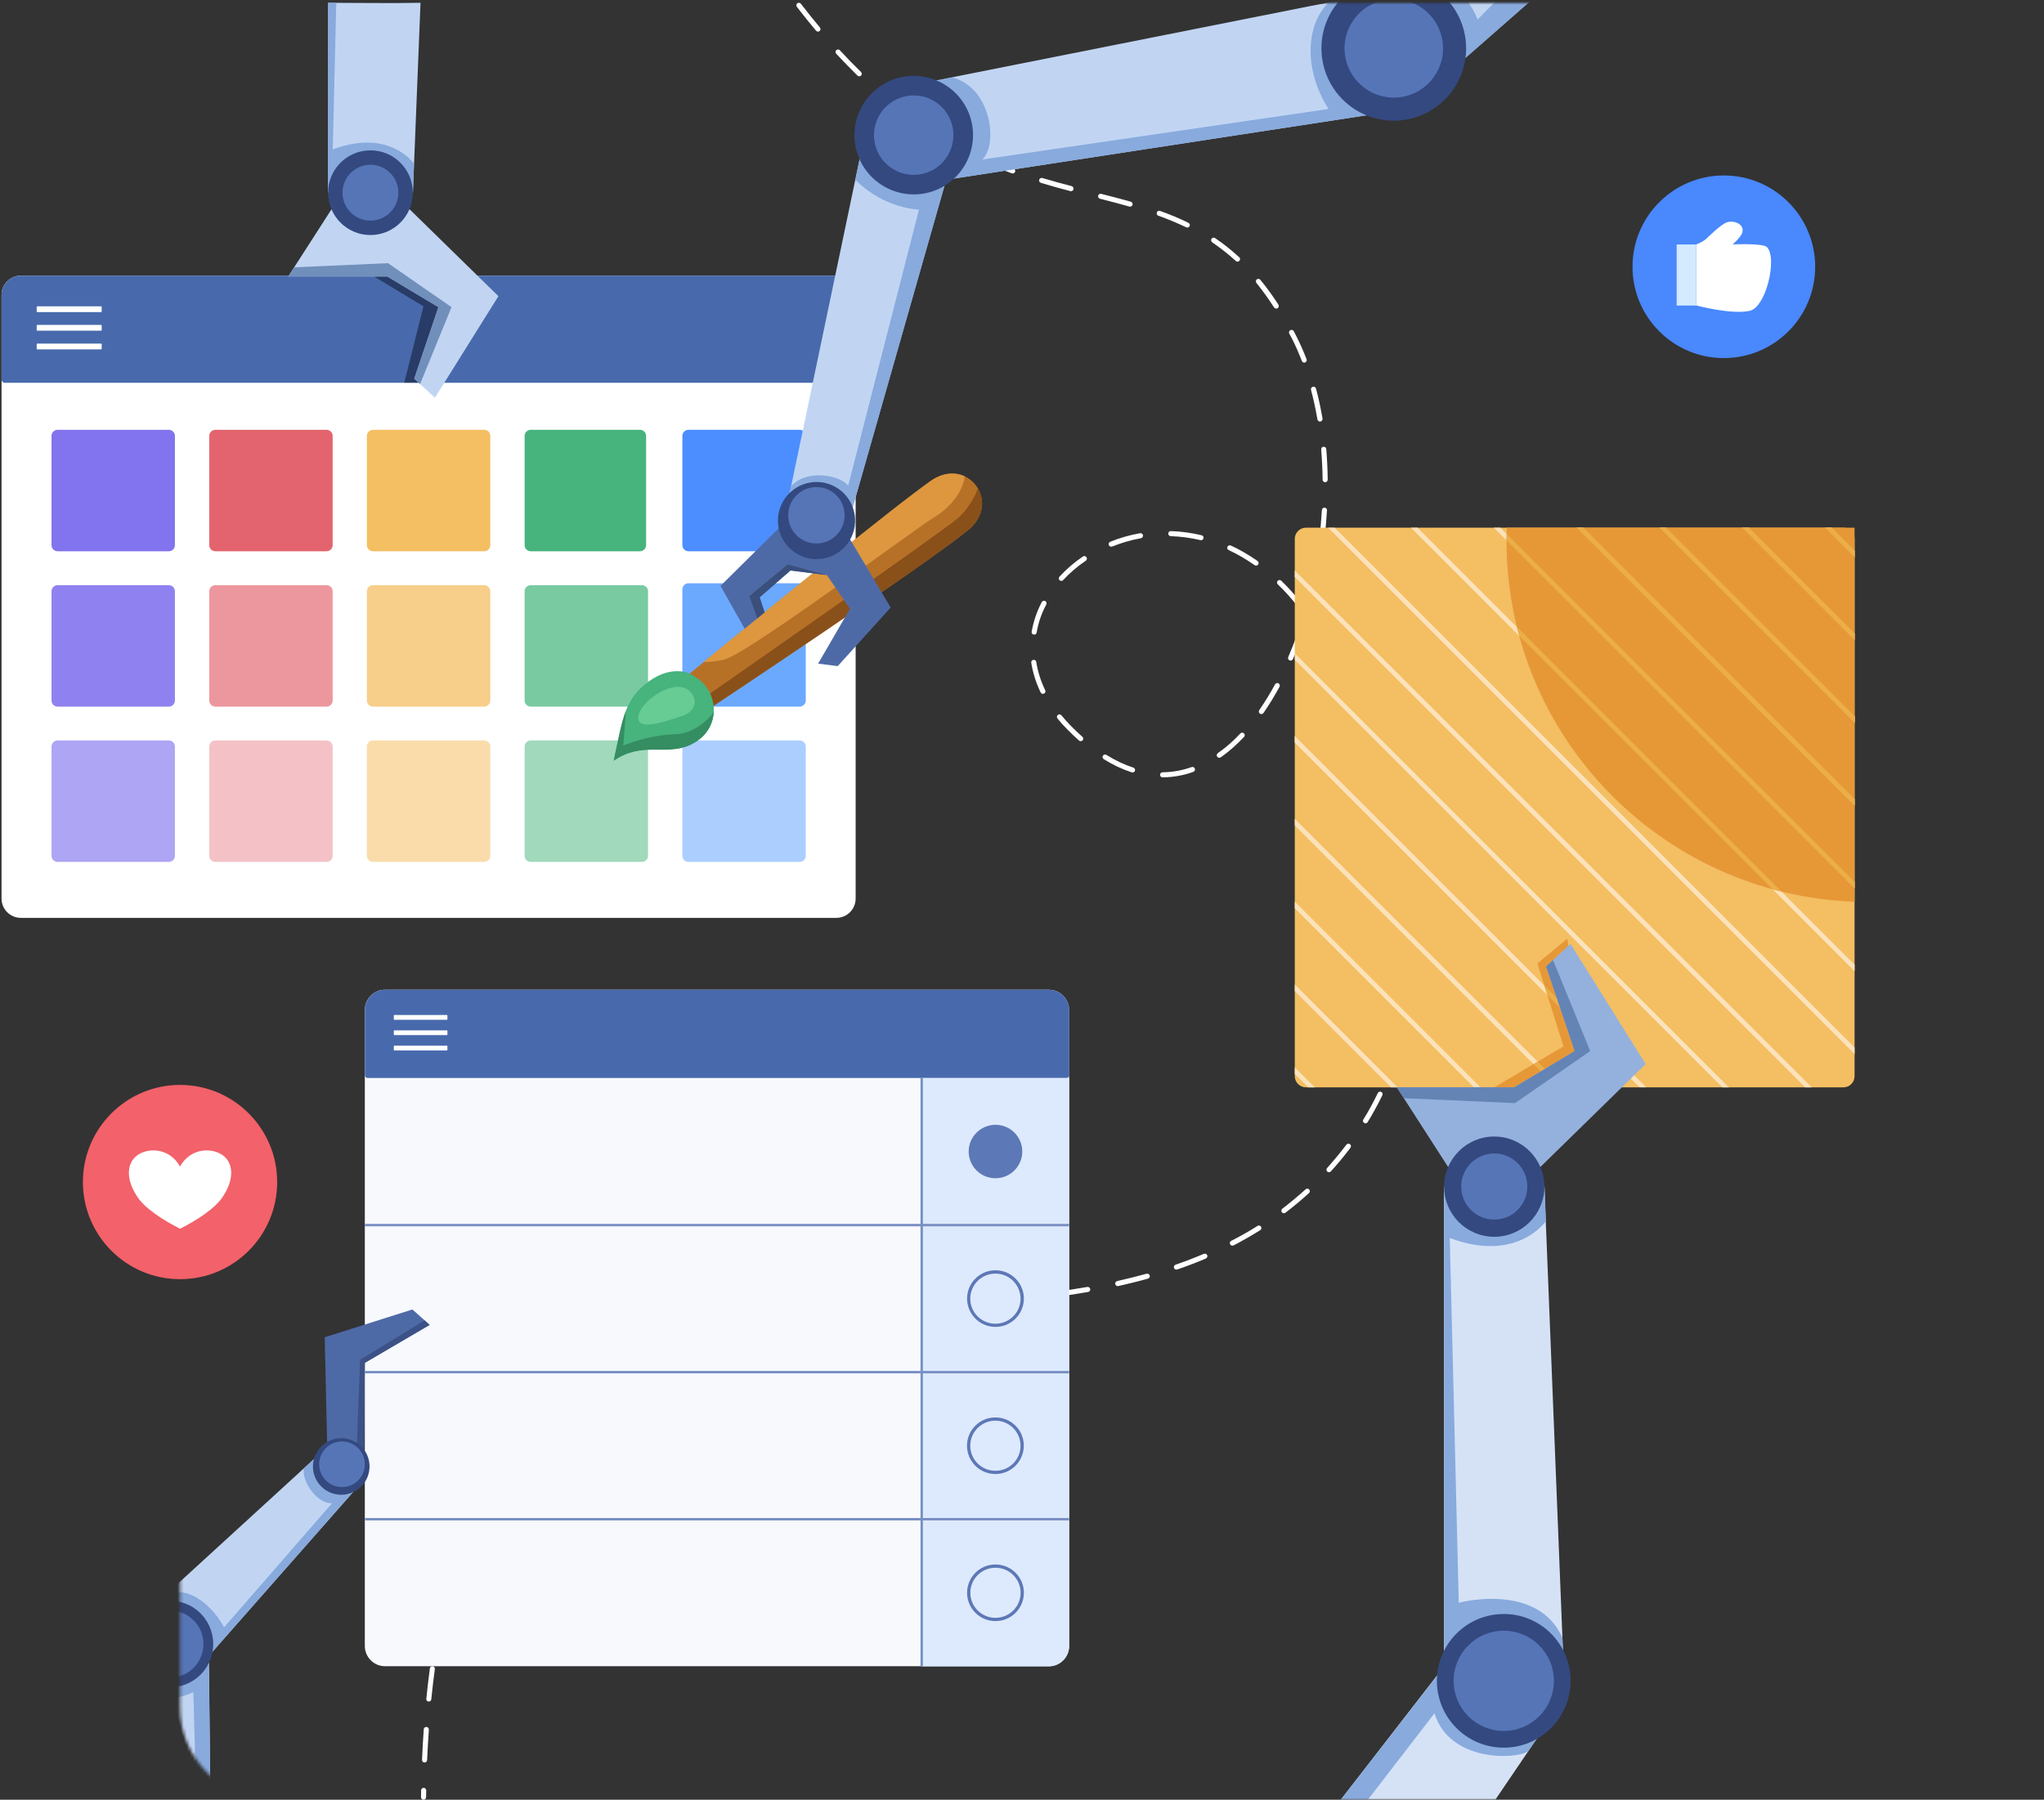 <?xml version="1.0" encoding="UTF-8"?> <svg xmlns="http://www.w3.org/2000/svg" width="662" height="583" viewBox="0 0 662 583" fill="none"><rect x="0" y="0" width="662" height="583" fill="#333333" stroke="none"/><path fill-rule="evenodd" clip-rule="evenodd" d="M0.5 95.546C0.5 92.092 3.296 89.296 6.75 89.296H270.871C274.325 89.296 277.121 92.092 277.121 95.546V291.079C277.121 294.533 274.325 297.329 270.871 297.329H6.75C3.296 297.329 0.5 294.533 0.5 291.079V95.546Z" fill="white"></path><path fill-rule="evenodd" clip-rule="evenodd" d="M277.121 95.546C277.121 92.092 274.325 89.296 270.871 89.296H6.75C3.296 89.296 0.5 92.092 0.5 95.546V122.948C0.5 123.507 0.961 124.001 1.553 124.001H276.068C276.628 124.001 277.121 123.54 277.121 122.948V95.546Z" fill="#486AAC"></path><path fill-rule="evenodd" clip-rule="evenodd" d="M154.617 89.295L121.129 89.559L137.15 99.23L130.932 123.968H143.926L154.617 89.295Z" fill="#283C67"></path><path fill-rule="evenodd" clip-rule="evenodd" d="M11.882 99.427V100.908C11.882 101.006 11.981 101.105 12.08 101.105H32.738C32.837 101.105 32.935 101.039 32.935 100.908V99.427C32.935 99.329 32.87 99.23 32.738 99.23H12.08C11.948 99.263 11.882 99.329 11.882 99.427ZM11.882 105.447V106.928C11.882 107.026 11.981 107.125 12.08 107.125H32.738C32.837 107.125 32.935 107.026 32.935 106.928V105.447C32.935 105.349 32.87 105.25 32.738 105.25H12.08C11.948 105.283 11.882 105.349 11.882 105.447ZM11.882 111.5V112.98C11.882 113.079 11.981 113.178 12.08 113.178H32.738C32.837 113.178 32.935 113.112 32.935 112.98V111.5C32.935 111.401 32.87 111.303 32.738 111.303H12.08C11.948 111.303 11.882 111.369 11.882 111.5Z" fill="white"></path><path fill-rule="evenodd" clip-rule="evenodd" d="M221 141.205C221 140.12 221.889 139.231 222.974 139.231H258.995C260.081 139.231 260.969 140.12 260.969 141.205V176.601C260.969 177.687 260.081 178.575 258.995 178.575H222.974C221.889 178.575 221 177.687 221 176.601V141.205Z" fill="#4C8EFF"></path><path fill-rule="evenodd" clip-rule="evenodd" d="M169.914 141.205C169.914 140.12 170.803 139.231 171.888 139.231H207.284C208.37 139.231 209.258 140.12 209.258 141.205V176.601C209.258 177.687 208.37 178.575 207.284 178.575H171.888C170.803 178.575 169.914 177.687 169.914 176.601V141.205Z" fill="#47B37D"></path><path fill-rule="evenodd" clip-rule="evenodd" d="M118.825 141.205C118.825 140.12 119.713 139.231 120.798 139.231H156.819C157.905 139.231 158.793 140.12 158.793 141.205V176.601C158.793 177.687 157.905 178.575 156.819 178.575H120.798C119.713 178.575 118.825 177.687 118.825 176.601V141.205Z" fill="#F4BE62"></path><path fill-rule="evenodd" clip-rule="evenodd" d="M67.772 141.205C67.772 140.12 68.66 139.231 69.746 139.231H105.766C106.852 139.231 107.74 140.12 107.74 141.205V176.601C107.74 177.687 106.852 178.575 105.766 178.575H69.746C68.66 178.575 67.772 177.687 67.772 176.601V141.205Z" fill="#E3646E"></path><path fill-rule="evenodd" clip-rule="evenodd" d="M16.684 141.205C16.684 140.12 17.572 139.231 18.658 139.231H54.679C55.764 139.231 56.652 140.12 56.652 141.205V176.601C56.652 177.687 55.764 178.575 54.679 178.575H18.658C17.572 178.575 16.684 177.687 16.684 176.601V141.205Z" fill="#8273EE"></path><path fill-rule="evenodd" clip-rule="evenodd" d="M221 190.944C221 189.825 221.889 188.937 223.007 188.937H258.962C260.081 188.937 260.969 189.825 260.969 190.944V226.899C260.969 228.017 260.081 228.906 258.962 228.906H223.007C221.889 228.906 221 228.017 221 226.899V190.944Z" fill="#6BA9FF"></path><path fill-rule="evenodd" clip-rule="evenodd" d="M169.914 191.536C169.914 190.45 170.803 189.562 171.888 189.562H207.909C208.995 189.562 209.883 190.45 209.883 191.536V226.932C209.883 228.017 208.995 228.905 207.909 228.905H171.888C170.803 228.905 169.914 228.017 169.914 226.932V191.536Z" fill="#79CAA1"></path><path fill-rule="evenodd" clip-rule="evenodd" d="M118.825 191.536C118.825 190.45 119.713 189.562 120.798 189.562H156.819C157.905 189.562 158.793 190.45 158.793 191.536V226.932C158.793 228.017 157.905 228.905 156.819 228.905H120.798C119.713 228.905 118.825 228.017 118.825 226.932V191.536Z" fill="#F7CE8A"></path><path fill-rule="evenodd" clip-rule="evenodd" d="M67.772 191.536C67.772 190.45 68.66 189.562 69.746 189.562H105.766C106.852 189.562 107.74 190.45 107.74 191.536V226.932C107.74 228.017 106.852 228.905 105.766 228.905H69.746C68.66 228.905 67.772 228.017 67.772 226.932V191.536Z" fill="#EC979D"></path><path fill-rule="evenodd" clip-rule="evenodd" d="M16.684 191.536C16.684 190.45 17.572 189.562 18.658 189.562H54.679C55.764 189.562 56.652 190.45 56.652 191.536V226.932C56.652 228.017 55.764 228.905 54.679 228.905H18.658C17.572 228.905 16.684 228.017 16.684 226.932V191.536Z" fill="#8F82F0"></path><path fill-rule="evenodd" clip-rule="evenodd" d="M221 241.833C221 240.748 221.889 239.86 222.974 239.86H258.995C260.081 239.86 260.969 240.748 260.969 241.833V277.229C260.969 278.315 260.081 279.203 258.995 279.203H222.974C221.889 279.203 221 278.315 221 277.229V241.833Z" fill="#ABCEFF"></path><path fill-rule="evenodd" clip-rule="evenodd" d="M169.914 241.834C169.914 240.748 170.803 239.86 171.888 239.86H207.909C208.995 239.86 209.883 240.748 209.883 241.834V277.23C209.883 278.315 208.995 279.203 207.909 279.203H171.888C170.803 279.203 169.914 278.315 169.914 277.23V241.834Z" fill="#A0D9BC"></path><path fill-rule="evenodd" clip-rule="evenodd" d="M118.825 241.834C118.825 240.748 119.713 239.86 120.798 239.86H156.819C157.905 239.86 158.793 240.748 158.793 241.834V277.23C158.793 278.315 157.905 279.203 156.819 279.203H120.798C119.713 279.203 118.825 278.315 118.825 277.23V241.834Z" fill="#F9DCAA"></path><path fill-rule="evenodd" clip-rule="evenodd" d="M67.772 241.833C67.772 240.748 68.66 239.86 69.746 239.86H105.766C106.852 239.86 107.74 240.748 107.74 241.833V277.229C107.74 278.315 106.852 279.203 105.766 279.203H69.746C68.66 279.203 67.772 278.315 67.772 277.229V241.833Z" fill="#F4C2C6"></path><path fill-rule="evenodd" clip-rule="evenodd" d="M16.684 241.834C16.684 240.748 17.572 239.86 18.658 239.86H54.679C55.764 239.86 56.652 240.748 56.652 241.834V277.23C56.652 278.315 55.764 279.203 54.679 279.203H18.658C17.572 279.203 16.684 278.315 16.684 277.23V241.834Z" fill="#AEA5F4"></path><path fill-rule="evenodd" clip-rule="evenodd" d="M132.642 67.781L161.426 95.94L140.866 128.836L134.188 122.652L142.017 99.493L125.438 89.558H93.364L107.378 67.781H132.642Z" fill="#C1D5F3"></path><path fill-rule="evenodd" clip-rule="evenodd" d="M136.062 124.395L146.227 99.493L125.667 85.249L95.238 86.598L93.33 89.559H125.404L141.983 99.493L134.154 122.652L136.062 124.395Z" fill="#718FBB"></path><path fill-rule="evenodd" clip-rule="evenodd" d="M106.26 0.904V62.452H133.728L136.195 0.904C126.327 1.102 116.632 0.904 106.26 0.904Z" fill="#C1D5F3"></path><path fill-rule="evenodd" clip-rule="evenodd" d="M106.26 0.914V62.452H133.728L134.09 53.044C134.09 53.044 126.261 41.465 107.773 48.406L108.901 0.914C108.015 0.914 107.16 0.914 106.26 0.914Z" fill="#88AADD"></path><path d="M119.978 76.137C112.402 76.137 106.26 69.996 106.26 62.419C106.26 54.843 112.402 48.702 119.978 48.702C127.554 48.702 133.695 54.843 133.695 62.419C133.695 69.996 127.554 76.137 119.978 76.137Z" fill="#334980"></path><path d="M119.977 71.466C114.981 71.466 110.931 67.416 110.931 62.419C110.931 57.423 114.981 53.373 119.977 53.373C124.973 53.373 129.023 57.423 129.023 62.419C129.023 67.416 124.973 71.466 119.977 71.466Z" fill="#5675B7"></path><path fill-rule="evenodd" clip-rule="evenodd" d="M258.078 2.217C257.815 1.855 257.881 1.328 258.243 1.065C258.605 0.801 259.132 0.867 259.395 1.229C261.469 3.929 263.511 6.464 265.552 8.9C265.848 9.263 265.782 9.756 265.453 10.053C265.091 10.349 264.597 10.283 264.301 9.954C262.227 7.485 260.152 4.917 258.078 2.217ZM270.82 17.395C270.524 17.066 270.524 16.539 270.853 16.243C271.182 15.946 271.709 15.946 272.005 16.276C274.31 18.778 276.582 21.115 278.853 23.321C279.183 23.651 279.183 24.144 278.886 24.474C278.557 24.803 278.063 24.803 277.734 24.507C275.462 22.268 273.157 19.897 270.82 17.395ZM285.076 31.19C284.747 30.894 284.681 30.367 284.977 30.038C285.274 29.709 285.8 29.643 286.13 29.939C288.698 32.145 291.266 34.186 293.801 36.096C294.163 36.359 294.229 36.886 293.966 37.248C293.702 37.61 293.175 37.676 292.813 37.413C290.278 35.47 287.677 33.429 285.076 31.19ZM301.011 43.043C300.616 42.812 300.517 42.286 300.748 41.891C300.978 41.495 301.505 41.397 301.9 41.627C304.765 43.438 307.563 45.084 310.362 46.599C310.757 46.829 310.922 47.323 310.691 47.718C310.461 48.113 309.967 48.278 309.572 48.047C306.74 46.566 303.876 44.887 301.011 43.043ZM318.494 52.459C318.066 52.262 317.901 51.801 318.066 51.373C318.264 50.945 318.725 50.78 319.153 50.945C322.215 52.295 325.277 53.513 328.273 54.599C328.701 54.764 328.931 55.225 328.766 55.653C328.602 56.081 328.141 56.311 327.713 56.147C324.684 55.06 321.622 53.842 318.494 52.459ZM337.129 59.242C336.701 59.11 336.438 58.649 336.57 58.221C336.701 57.793 337.162 57.529 337.59 57.661C340.817 58.616 343.977 59.505 347.072 60.295C347.5 60.394 347.764 60.855 347.665 61.316C347.566 61.777 347.105 62.007 346.644 61.908C343.549 61.085 340.356 60.229 337.129 59.242ZM356.258 64.378C355.83 64.279 355.567 63.818 355.666 63.39C355.764 62.962 356.225 62.699 356.653 62.797C359.913 63.62 363.106 64.444 366.234 65.333C366.662 65.464 366.926 65.925 366.794 66.353C366.662 66.781 366.201 67.045 365.773 66.913C362.678 66.024 359.485 65.201 356.258 64.378ZM375.157 69.876C374.729 69.712 374.498 69.251 374.663 68.823C374.827 68.394 375.288 68.164 375.716 68.329C378.844 69.448 381.906 70.699 384.902 72.181C385.297 72.378 385.495 72.872 385.264 73.267C385.067 73.662 384.573 73.86 384.178 73.629C381.215 72.214 378.219 70.963 375.157 69.876ZM392.606 78.502C392.244 78.239 392.146 77.745 392.376 77.35C392.639 76.988 393.133 76.889 393.528 77.119C396.195 78.93 398.796 80.972 401.364 83.342C401.694 83.638 401.727 84.165 401.397 84.495C401.101 84.824 400.574 84.857 400.245 84.527C397.776 82.288 395.208 80.28 392.606 78.502ZM406.929 91.672C406.632 91.31 406.698 90.816 407.027 90.52C407.389 90.223 407.883 90.289 408.18 90.618C410.188 93.055 412.131 95.722 414.04 98.685C414.271 99.08 414.172 99.574 413.81 99.837C413.415 100.068 412.921 99.969 412.657 99.607C410.781 96.709 408.871 94.075 406.929 91.672ZM417.563 108.068C417.366 107.673 417.497 107.179 417.925 106.949C418.32 106.751 418.814 106.883 419.045 107.311C419.308 107.838 419.571 108.332 419.835 108.858C421.053 111.262 422.172 113.797 423.16 116.365C423.325 116.793 423.094 117.254 422.699 117.419C422.304 117.583 421.81 117.353 421.646 116.958C420.658 114.423 419.604 111.953 418.386 109.583C418.09 109.089 417.826 108.595 417.563 108.068ZM424.609 126.308C424.477 125.88 424.741 125.419 425.201 125.288C425.629 125.156 426.09 125.419 426.222 125.88C427.078 129.041 427.77 132.3 428.329 135.593C428.395 136.054 428.099 136.482 427.638 136.548C427.177 136.613 426.749 136.317 426.683 135.856C426.123 132.63 425.432 129.403 424.609 126.308ZM427.901 145.602C427.868 145.141 428.198 144.746 428.659 144.713C429.119 144.68 429.515 145.009 429.548 145.47C429.811 148.763 429.976 152.055 430.008 155.38C430.008 155.841 429.646 156.203 429.185 156.203C428.724 156.203 428.362 155.841 428.362 155.38C428.329 152.121 428.165 148.861 427.901 145.602ZM428.132 165.225C428.165 164.764 428.56 164.434 428.988 164.434C429.449 164.467 429.778 164.862 429.778 165.291C429.58 168.583 429.284 171.908 428.889 175.168C428.823 175.629 428.428 175.925 427.967 175.892C427.506 175.826 427.21 175.431 427.243 174.97C427.638 171.777 427.934 168.484 428.132 165.225ZM425.695 184.716C425.794 184.255 426.222 183.991 426.65 184.057C427.078 184.123 427.375 184.584 427.309 185.012C426.683 188.304 425.959 191.531 425.136 194.692C425.037 195.12 424.576 195.383 424.115 195.284C423.687 195.186 423.424 194.725 423.522 194.264C424.345 191.136 425.07 187.942 425.695 184.716ZM420.724 203.68C420.856 203.252 421.349 203.022 421.777 203.153C422.205 203.285 422.436 203.779 422.304 204.207C421.218 207.401 420.032 210.495 418.748 213.492C418.584 213.92 418.09 214.117 417.662 213.92C417.234 213.755 417.036 213.261 417.234 212.833C418.485 209.903 419.67 206.841 420.724 203.68ZM412.954 221.69C413.184 221.295 413.678 221.13 414.073 221.36C414.468 221.591 414.633 222.085 414.402 222.48C412.756 225.476 411.044 228.34 409.2 230.974C408.937 231.336 408.443 231.435 408.048 231.172C407.686 230.908 407.587 230.415 407.85 230.019C409.661 227.418 411.373 224.62 412.954 221.69ZM401.727 237.592C402.023 237.263 402.55 237.23 402.879 237.559C403.208 237.855 403.241 238.382 402.912 238.711C400.508 241.247 398.006 243.485 395.372 245.329C395.01 245.593 394.483 245.494 394.22 245.132C393.956 244.77 394.055 244.243 394.417 243.979C396.985 242.201 399.422 240.061 401.727 237.592ZM385.923 248.49C386.351 248.325 386.812 248.556 386.977 248.984C387.141 249.412 386.911 249.873 386.483 250.037C383.289 251.19 379.964 251.782 376.54 251.815C376.079 251.815 375.716 251.453 375.716 250.992C375.716 250.531 376.079 250.169 376.54 250.169C379.766 250.136 382.894 249.576 385.923 248.49ZM367.057 248.655C367.485 248.786 367.716 249.247 367.584 249.675C367.452 250.103 366.992 250.334 366.563 250.202C363.6 249.247 360.538 247.831 357.476 245.922C357.081 245.691 356.982 245.165 357.213 244.802C357.443 244.407 357.97 244.309 358.332 244.539C361.296 246.383 364.193 247.733 367.057 248.655ZM350.562 238.679C350.892 238.975 350.924 239.502 350.628 239.831C350.332 240.16 349.805 240.193 349.476 239.897C348.225 238.81 346.974 237.592 345.722 236.341C344.537 235.156 343.484 233.97 342.496 232.752C342.2 232.39 342.265 231.896 342.595 231.6C342.957 231.304 343.451 231.369 343.747 231.699C344.702 232.851 345.755 234.036 346.875 235.189C348.126 236.44 349.344 237.592 350.562 238.679ZM338.512 223.599C338.71 223.994 338.545 224.488 338.117 224.686C337.722 224.883 337.228 224.719 337.03 224.291C335.483 221.064 334.495 217.838 334.001 214.677C333.936 214.216 334.232 213.821 334.693 213.755C335.154 213.689 335.549 213.985 335.615 214.446C336.109 217.475 337.03 220.537 338.512 223.599ZM335.746 204.898C335.681 205.359 335.253 205.656 334.792 205.557C334.331 205.491 334.034 205.063 334.133 204.602C334.726 201.277 335.812 198.083 337.393 195.054C337.59 194.659 338.084 194.494 338.512 194.692C338.907 194.889 339.072 195.383 338.874 195.811C337.327 198.676 336.273 201.738 335.746 204.898ZM344.34 187.909C344.043 188.239 343.517 188.272 343.187 187.975C342.858 187.679 342.825 187.152 343.121 186.823C345.36 184.387 347.895 182.181 350.727 180.271C351.089 180.008 351.616 180.106 351.879 180.501C352.143 180.864 352.044 181.39 351.649 181.654C348.949 183.465 346.48 185.572 344.34 187.909ZM360.209 177.044C359.781 177.209 359.32 177.011 359.123 176.583C358.958 176.155 359.156 175.695 359.584 175.497C362.646 174.246 365.872 173.324 369.23 172.731C369.691 172.666 370.119 172.962 370.185 173.39C370.251 173.851 369.955 174.279 369.527 174.345C366.267 174.937 363.172 175.859 360.209 177.044ZM379.173 173.686C378.713 173.686 378.35 173.291 378.383 172.83C378.383 172.369 378.778 172.007 379.239 172.04C382.499 172.139 385.824 172.6 389.182 173.39C389.61 173.489 389.907 173.95 389.775 174.378C389.676 174.806 389.215 175.102 388.787 174.97C385.561 174.213 382.334 173.785 379.173 173.686ZM397.94 178.197C397.512 177.999 397.348 177.505 397.545 177.11C397.743 176.715 398.237 176.518 398.632 176.715C401.562 178.065 404.459 179.744 407.291 181.72C407.653 181.983 407.752 182.51 407.488 182.872C407.225 183.234 406.698 183.333 406.336 183.07C403.57 181.127 400.772 179.514 397.94 178.197ZM413.843 189.292C413.513 188.963 413.513 188.469 413.81 188.14C414.139 187.811 414.633 187.811 414.962 188.107C417.234 190.313 419.473 192.782 421.646 195.515C421.942 195.877 421.876 196.404 421.514 196.667C421.152 196.964 420.625 196.898 420.362 196.536C418.254 193.836 416.081 191.432 413.843 189.292ZM425.992 204.536C425.761 204.141 425.86 203.647 426.255 203.417C426.65 203.186 427.144 203.285 427.374 203.68C427.671 204.141 427.967 204.602 428.231 205.096C429.646 207.466 431.029 209.837 432.379 212.24C432.609 212.636 432.445 213.129 432.05 213.36C431.655 213.59 431.161 213.426 430.93 213.031C429.613 210.66 428.231 208.289 426.815 205.919C426.551 205.458 426.288 204.997 425.992 204.536ZM435.573 221.723C435.375 221.327 435.54 220.834 435.935 220.603C436.33 220.406 436.824 220.57 437.054 220.965C438.569 223.929 439.984 226.925 441.334 229.888C441.532 230.316 441.334 230.777 440.939 230.974C440.511 231.172 440.05 230.974 439.853 230.579C438.503 227.616 437.054 224.653 435.573 221.723ZM443.705 239.633C443.54 239.205 443.738 238.744 444.166 238.547C444.594 238.382 445.055 238.58 445.252 239.008C446.503 242.103 447.656 245.198 448.742 248.292C448.907 248.72 448.676 249.181 448.248 249.346C447.82 249.511 447.359 249.28 447.195 248.852C446.075 245.79 444.923 242.695 443.705 239.633ZM450.158 258.203C450.026 257.775 450.29 257.314 450.718 257.182C451.146 257.05 451.607 257.314 451.738 257.742C452.693 260.935 453.516 264.129 454.274 267.323C454.372 267.751 454.109 268.212 453.648 268.31C453.22 268.409 452.759 268.146 452.66 267.685C451.936 264.557 451.08 261.396 450.158 258.203ZM454.702 277.332C454.636 276.871 454.932 276.443 455.36 276.377C455.821 276.311 456.249 276.607 456.315 277.035C456.907 280.328 457.368 283.587 457.764 286.847C457.829 287.308 457.5 287.703 457.039 287.769C456.578 287.834 456.183 287.505 456.117 287.044C455.755 283.851 455.261 280.591 454.702 277.332ZM456.94 296.856C456.908 296.395 457.27 296 457.731 296C458.192 295.967 458.587 296.329 458.587 296.79C458.751 300.115 458.817 303.44 458.751 306.733C458.751 307.194 458.356 307.556 457.928 307.523C457.467 307.523 457.105 307.128 457.138 306.7C457.171 303.408 457.105 300.148 456.94 296.856ZM456.545 316.478C456.578 316.018 457.006 315.688 457.434 315.754C457.895 315.787 458.224 316.215 458.159 316.643C457.829 319.968 457.401 323.261 456.809 326.487C456.743 326.948 456.315 327.245 455.854 327.146C455.393 327.08 455.097 326.652 455.195 326.191C455.788 322.997 456.216 319.738 456.545 316.478ZM453.055 335.739C453.187 335.311 453.615 335.048 454.076 335.146C454.537 335.245 454.767 335.706 454.669 336.167C453.813 339.394 452.792 342.554 451.64 345.649C451.475 346.077 451.014 346.308 450.586 346.143C450.158 345.979 449.928 345.518 450.092 345.09C451.212 342.028 452.199 338.9 453.055 335.739ZM446.24 354.078C446.438 353.683 446.932 353.485 447.327 353.683C447.722 353.88 447.919 354.374 447.722 354.769C446.273 357.733 444.693 360.663 442.948 363.494C442.717 363.889 442.19 364.021 441.828 363.758C441.433 363.527 441.301 363 441.565 362.638C443.277 359.905 444.824 357.008 446.24 354.078ZM436.066 370.803C436.33 370.441 436.857 370.375 437.219 370.639C437.581 370.902 437.647 371.429 437.383 371.791C435.408 374.425 433.301 376.96 431.029 379.463C430.733 379.792 430.206 379.825 429.877 379.528C429.548 379.232 429.515 378.705 429.811 378.376C432.017 375.874 434.124 373.372 436.066 370.803ZM422.864 385.257C423.193 384.961 423.72 384.961 424.016 385.323C424.313 385.685 424.313 386.179 423.95 386.475C421.481 388.747 418.913 390.854 416.312 392.863C415.95 393.126 415.423 393.06 415.16 392.698C414.896 392.336 414.962 391.809 415.324 391.546C417.892 389.57 420.395 387.496 422.864 385.257ZM407.291 397.11C407.686 396.879 408.18 396.978 408.41 397.373C408.641 397.768 408.542 398.262 408.147 398.493C405.315 400.271 402.451 401.917 399.521 403.431C399.125 403.629 398.632 403.497 398.401 403.069C398.204 402.674 398.335 402.18 398.763 401.95C401.661 400.501 404.492 398.888 407.291 397.11ZM389.907 406.164C390.335 405.999 390.796 406.197 390.993 406.592C391.158 407.02 390.96 407.481 390.565 407.679C387.536 408.963 384.441 410.148 381.281 411.234C380.853 411.366 380.392 411.169 380.227 410.741C380.095 410.312 380.293 409.852 380.721 409.687C383.816 408.633 386.878 407.448 389.907 406.164ZM371.337 412.617C371.766 412.485 372.226 412.749 372.358 413.177C372.49 413.605 372.226 414.066 371.798 414.198C368.638 415.087 365.411 415.877 362.185 416.601C361.757 416.7 361.296 416.403 361.197 415.975C361.098 415.547 361.394 415.086 361.822 414.988C365.016 414.263 368.21 413.473 371.337 412.617ZM352.143 416.897C352.604 416.831 353.032 417.128 353.097 417.556C353.163 418.017 352.867 418.445 352.439 418.511C349.212 419.07 345.92 419.597 342.66 420.025C342.2 420.091 341.804 419.762 341.739 419.334C341.673 418.873 342.002 418.478 342.43 418.412C345.69 417.951 348.916 417.457 352.143 416.897ZM332.652 419.597C333.112 419.564 333.508 419.86 333.573 420.321C333.606 420.782 333.31 421.177 332.849 421.243C329.59 421.605 326.297 421.902 323.005 422.198C322.544 422.231 322.149 421.902 322.116 421.441C322.083 420.98 322.412 420.585 322.873 420.552C326.1 420.289 329.392 419.959 332.652 419.597ZM312.996 421.342C313.457 421.309 313.852 421.638 313.885 422.099C313.918 422.56 313.588 422.955 313.127 422.988C309.835 423.219 306.543 423.449 303.25 423.647C302.789 423.68 302.394 423.318 302.361 422.89C302.328 422.429 302.691 422.033 303.119 422.001C306.444 421.77 309.703 421.573 312.996 421.342ZM293.307 422.593C293.768 422.56 294.163 422.922 294.163 423.35C294.196 423.811 293.834 424.206 293.406 424.206C290.113 424.404 286.821 424.602 283.562 424.799C283.101 424.832 282.706 424.47 282.673 424.042C282.64 423.581 283.002 423.186 283.43 423.153C286.722 422.988 289.982 422.791 293.307 422.593ZM273.553 423.877C274.014 423.844 274.409 424.174 274.442 424.635C274.474 425.095 274.145 425.491 273.684 425.523C270.392 425.787 267.099 426.05 263.84 426.347C263.379 426.379 262.984 426.05 262.951 425.589C262.918 425.128 263.247 424.733 263.708 424.7C266.968 424.404 270.26 424.108 273.553 423.877ZM253.864 425.721C254.325 425.655 254.72 425.984 254.786 426.445C254.852 426.906 254.522 427.301 254.061 427.367C250.769 427.762 247.51 428.19 244.316 428.684C243.855 428.75 243.46 428.454 243.361 427.993C243.295 427.532 243.592 427.137 244.052 427.038C247.279 426.577 250.571 426.116 253.864 425.721ZM234.274 428.783C234.735 428.684 235.163 428.981 235.229 429.441C235.328 429.902 235.031 430.33 234.57 430.396C231.344 431.055 228.117 431.746 224.989 432.569C224.561 432.668 224.1 432.405 224.002 431.977C223.903 431.549 224.166 431.088 224.594 430.989C227.788 430.133 231.014 429.409 234.274 428.783ZM215.079 433.722C215.507 433.59 215.968 433.82 216.133 434.248C216.264 434.676 216.034 435.137 215.606 435.302C212.478 436.323 209.416 437.475 206.42 438.726C205.992 438.891 205.531 438.693 205.334 438.298C205.169 437.87 205.367 437.409 205.762 437.212C208.791 435.927 211.918 434.775 215.079 433.722ZM196.773 441.426C197.168 441.228 197.662 441.36 197.893 441.755C198.09 442.15 197.959 442.644 197.563 442.874C194.666 444.389 191.868 446.068 189.135 447.879C188.773 448.142 188.246 448.044 187.983 447.649C187.719 447.286 187.818 446.76 188.213 446.496C190.979 444.685 193.843 443.006 196.773 441.426ZM180.212 452.488C180.575 452.192 181.068 452.258 181.365 452.587C181.661 452.949 181.595 453.443 181.266 453.739C178.797 455.814 176.393 458.02 174.089 460.39C173.759 460.719 173.265 460.719 172.936 460.423C172.607 460.094 172.607 459.6 172.903 459.271C175.274 456.834 177.71 454.563 180.212 452.488ZM166.384 466.778C166.648 466.415 167.174 466.35 167.537 466.646C167.899 466.909 167.965 467.436 167.668 467.798C165.693 470.3 163.816 472.967 162.038 475.799C161.808 476.194 161.281 476.293 160.919 476.062C160.524 475.832 160.425 475.305 160.655 474.943C162.499 472.045 164.409 469.346 166.384 466.778ZM155.717 483.569C155.914 483.174 156.408 483.009 156.836 483.207C157.231 483.404 157.396 483.898 157.198 484.326C155.75 487.158 154.367 490.121 153.05 493.216C152.885 493.644 152.391 493.841 151.963 493.644C151.535 493.479 151.338 492.985 151.535 492.557C152.852 489.429 154.235 486.4 155.717 483.569ZM148.013 501.842C148.144 501.414 148.638 501.183 149.066 501.315C149.494 501.447 149.725 501.941 149.593 502.369C148.572 505.365 147.585 508.493 146.696 511.752C146.564 512.18 146.136 512.443 145.675 512.312C145.247 512.18 144.984 511.752 145.115 511.291C145.971 508.064 146.959 504.904 148.013 501.842ZM142.679 520.971C142.778 520.543 143.206 520.246 143.667 520.345C144.095 520.444 144.391 520.872 144.292 521.333C143.601 524.461 142.975 527.654 142.382 530.98C142.317 531.441 141.889 531.737 141.428 531.638C140.967 531.572 140.67 531.144 140.769 530.683C141.329 527.325 141.987 524.099 142.679 520.971ZM139.222 540.462C139.288 540.001 139.683 539.705 140.144 539.77C140.605 539.836 140.901 540.231 140.835 540.692C140.407 543.853 140.012 547.113 139.683 550.471C139.65 550.932 139.222 551.261 138.794 551.195C138.333 551.162 138.004 550.734 138.069 550.306C138.432 546.948 138.794 543.656 139.222 540.462ZM137.246 560.183C137.279 559.723 137.674 559.393 138.135 559.426C138.596 559.459 138.925 559.854 138.893 560.315C138.662 563.509 138.497 566.801 138.333 570.16C138.3 570.62 137.938 570.95 137.477 570.95C137.016 570.917 136.687 570.555 136.687 570.094C136.818 566.703 137.016 563.41 137.246 560.183ZM136.39 579.971C136.39 579.51 136.785 579.148 137.213 579.148C137.674 579.148 138.037 579.543 138.037 579.971C138.037 580.695 138.004 581.453 138.004 582.177C138.004 582.638 137.609 583 137.181 583C136.72 583 136.357 582.605 136.357 582.177C136.357 581.42 136.39 580.695 136.39 579.971Z" fill="white"></path><mask id="mask0_1066_218" style="mask-type:alpha" maskUnits="userSpaceOnUse" x="58" y="1" width="601" height="582"><path d="M567.203 14.494C561.652 6.07 552.24 1 542.152 1L88.311 1C71.743 1 58.312 14.431 58.312 31L58.311 553C58.311 569.569 71.743 583 88.311 583L534.694 583C548.55 583 560.603 573.511 563.855 560.042L658.105 169.765C660.056 161.685 658.568 153.157 653.994 146.216L567.203 14.494Z" fill="url(#paint0_linear_1066_218)"></path></mask><g mask="url(#mask0_1066_218)"><path fill-rule="evenodd" clip-rule="evenodd" d="M118.156 327.174C118.156 323.539 121.113 320.609 124.721 320.609H339.691C343.326 320.609 346.256 323.566 346.256 327.174V533.191C346.256 536.826 343.299 539.756 339.691 539.756H124.721C121.086 539.756 118.156 536.799 118.156 533.191V327.174Z" fill="#F7F9FD"></path><path fill-rule="evenodd" clip-rule="evenodd" d="M346.283 327.174C346.283 323.539 343.326 320.609 339.718 320.609H124.749C121.114 320.609 118.184 323.566 118.184 327.174V348.335C118.184 348.796 118.564 349.203 119.052 349.203H345.442C345.904 349.203 346.311 348.823 346.311 348.335V327.174H346.283Z" fill="#486AAC"></path><path fill-rule="evenodd" clip-rule="evenodd" d="M127.544 328.965V330.186C127.544 330.267 127.625 330.348 127.707 330.348H144.743C144.825 330.348 144.906 330.294 144.906 330.186V328.965C144.906 328.883 144.852 328.802 144.743 328.802H127.707C127.598 328.802 127.544 328.883 127.544 328.965ZM127.544 333.929V335.15C127.544 335.232 127.625 335.313 127.707 335.313H144.743C144.825 335.313 144.906 335.259 144.906 335.15V333.929C144.906 333.848 144.852 333.767 144.743 333.767H127.707C127.598 333.794 127.544 333.848 127.544 333.929ZM127.544 338.894V340.115C127.544 340.196 127.625 340.278 127.707 340.278H144.743C144.825 340.278 144.906 340.223 144.906 340.115V338.894C144.906 338.813 144.852 338.731 144.743 338.731H127.707C127.598 338.758 127.544 338.813 127.544 338.894Z" fill="white"></path><path fill-rule="evenodd" clip-rule="evenodd" d="M346.283 533.218V349.23H298.509V539.811H339.718C343.326 539.784 346.283 536.827 346.283 533.218Z" fill="#DDEAFD"></path><path fill-rule="evenodd" clip-rule="evenodd" d="M298.916 349.203H298.129V396.461H118.183V397.248H298.129V444.1H118.183V444.887H298.129V491.738H118.183V492.525H298.129V539.783H298.916V492.525H346.283V491.738H298.916V444.887H346.283V444.1H298.916V397.248H346.283V396.461H298.916V349.203Z" fill="#798FC3"></path><path fill-rule="evenodd" clip-rule="evenodd" d="M313.73 373.022C313.73 377.797 317.609 381.677 322.384 381.677H322.438C327.213 381.677 331.092 377.797 331.092 373.022C331.092 368.248 327.213 364.368 322.438 364.368H322.384C317.609 364.395 313.73 368.248 313.73 373.022ZM322.411 411.491H322.384C317.31 411.491 313.214 415.615 313.214 420.661C313.214 425.734 317.338 429.83 322.384 429.83H322.438C327.511 429.83 331.607 425.707 331.607 420.661C331.607 415.615 327.484 411.491 322.411 411.491ZM322.411 428.799C322.384 428.799 322.384 428.799 322.357 428.799C317.88 428.799 314.245 425.164 314.245 420.688C314.245 416.212 317.88 412.576 322.357 412.576H322.411C326.887 412.576 330.522 416.212 330.522 420.688C330.522 425.164 326.914 428.799 322.411 428.799ZM322.411 459.157C322.384 459.157 322.384 459.157 322.357 459.157C317.283 459.157 313.187 463.28 313.187 468.326C313.187 473.399 317.311 477.496 322.357 477.496H322.411C327.484 477.496 331.58 473.372 331.58 468.326C331.607 463.253 327.484 459.157 322.411 459.157ZM322.411 476.438C322.384 476.438 322.384 476.438 322.357 476.438C317.88 476.438 314.245 472.802 314.245 468.326C314.245 463.85 317.88 460.215 322.357 460.215H322.411C326.887 460.215 330.522 463.85 330.522 468.326C330.549 472.802 326.914 476.438 322.411 476.438ZM322.411 506.795H322.384C317.31 506.795 313.214 510.919 313.214 515.965C313.214 521.038 317.338 525.134 322.384 525.134H322.438C327.511 525.134 331.607 521.011 331.607 515.965C331.607 510.891 327.484 506.795 322.411 506.795ZM322.411 524.076H322.384C317.907 524.076 314.272 520.441 314.272 515.965C314.272 511.488 317.907 507.853 322.384 507.853H322.438C326.914 507.853 330.549 511.488 330.549 515.965C330.549 520.441 326.914 524.076 322.411 524.076Z" fill="#5D78B6"></path><path fill-rule="evenodd" clip-rule="evenodd" d="M55.762 514.69C55.138 519.763 54.785 524.89 54.758 530.044L62.11 536.528L54.785 533.68C55.165 550.337 59.018 567.13 68.16 583L67.672 538.699L66.152 538.102L117.209 480.1L106.032 468.679L55.762 514.69Z" fill="#C1D5F3"></path><path fill-rule="evenodd" clip-rule="evenodd" d="M117.643 480.751C117.643 480.751 118.104 452.212 118.131 441.496L139.156 429.179L133.568 424.188L105.164 433.194L105.978 468.652L117.643 480.751Z" fill="#4E6AA6"></path><path fill-rule="evenodd" clip-rule="evenodd" d="M137.501 427.714L116.612 440.519L115.554 468.706L117.941 471.12C118.023 464.42 118.104 446.786 118.131 442.364C118.131 442.065 118.131 441.794 118.131 441.496L139.156 429.179L137.501 427.714Z" fill="#3C5186"></path><path fill-rule="evenodd" clip-rule="evenodd" d="M55.601 515.937C55.086 520.604 54.76 525.324 54.733 530.044L62.085 536.528L54.76 533.68C54.868 539.078 55.357 544.504 56.279 549.876C58.287 549.767 60.403 549.252 62.627 548.139L63.306 573.478C64.716 576.679 66.317 579.853 68.135 583L67.646 538.699L66.127 538.102L117.184 480.1L106.007 468.679L98.465 475.597C97.488 479.531 102.615 487.262 107.553 486.937L72.557 527.169C70.468 522.91 63.468 514.283 55.601 515.937Z" fill="#88AADD"></path><path fill-rule="evenodd" clip-rule="evenodd" d="M55.788 546.566C58.339 546.43 60.889 545.589 63.14 544.016C69.462 539.54 70.954 530.777 66.477 524.456C63.819 520.685 59.641 518.65 55.354 518.542C54.459 527.793 54.486 537.207 55.788 546.566ZM105.217 467.567C101.094 470.497 100.117 476.221 103.047 480.344C105.977 484.468 111.701 485.445 115.825 482.515C119.948 479.585 120.925 473.861 117.995 469.737C115.065 465.613 109.341 464.637 105.217 467.567Z" fill="#334980"></path><path fill-rule="evenodd" clip-rule="evenodd" d="M55.41 543.419C57.472 543.337 59.507 542.713 61.325 541.438C66.208 537.966 67.374 531.184 63.902 526.3C61.786 523.343 58.476 521.743 55.085 521.716C54.569 528.905 54.624 536.148 55.41 543.419ZM106.494 468.299C103.157 470.659 102.371 475.271 104.731 478.608C107.091 481.945 111.703 482.731 115.04 480.371C118.377 478.011 119.163 473.399 116.803 470.062C114.416 466.725 109.804 465.939 106.494 468.299Z" fill="#5675B7"></path><path fill-rule="evenodd" clip-rule="evenodd" d="M306.444 58.222L279.873 43.822L279.106 48.208L255.021 163.262L275.415 166.953L306.444 58.222ZM306.444 58.222L454.427 35.526L439.187 -0.985L297.307 27.23L306.444 58.222ZM474.163 -49.229C457.607 -24.523 441.709 -1.351 441.709 -1.351L465.575 26.681L509.98 -12.242C499.272 -25.765 487.174 -38.155 474.163 -49.229Z" fill="#C1D5F3"></path><path fill-rule="evenodd" clip-rule="evenodd" d="M306.444 58.223L279.873 43.823L279.106 48.209L277.023 58.223C277.023 58.223 284.917 66.994 297.636 67.908L274.684 157.414C273.185 154.527 261.965 151.384 256.263 157.414L255.057 163.262L275.451 166.953L306.444 58.223ZM306.444 58.223L454.245 35.563L454.318 35.27L439.187 -0.949L430.269 0.842C422.959 8.006 422.119 22.442 430.269 35.307L318.066 51.681C323.293 47.331 321.283 28.363 308.454 25.11L297.344 27.303L306.444 58.223ZM448.507 -11.292C444.34 -5.152 441.745 -1.351 441.745 -1.351L465.611 26.682L509.98 -12.242C508.007 -14.727 506.033 -17.14 503.987 -19.515L478.549 6.324C471.532 -11.803 448.507 -11.292 448.507 -11.292Z" fill="#88AADD"></path><path fill-rule="evenodd" clip-rule="evenodd" d="M231.118 228.647C231.118 228.647 298.768 183.729 313.534 171.741C324.644 162.714 313.278 147.546 301.546 155.733C287.255 165.674 223.333 218.23 223.333 218.23L231.118 228.647Z" fill="#B77127"></path><path fill-rule="evenodd" clip-rule="evenodd" d="M228.742 225.503L231.118 228.647C231.118 228.647 298.768 183.729 313.534 171.741C318.65 167.575 319.016 162.092 316.713 158.218C316.713 158.218 314.923 163.628 310.391 167.721C305.895 171.814 228.742 225.503 228.742 225.503Z" fill="#89501A"></path><path fill-rule="evenodd" clip-rule="evenodd" d="M312.438 154.308C309.404 152.882 305.493 152.992 301.51 155.733C289.558 164.066 242.886 202.149 227.938 214.393C229.144 214.502 231.118 214.393 234.298 213.735C241.753 212.163 295.991 171.558 302.314 167.721C312.035 161.8 312.438 154.308 312.438 154.308Z" fill="#DE973F"></path><path fill-rule="evenodd" clip-rule="evenodd" d="M231.118 228.647C231.118 228.647 232.47 237.235 223.406 241.292C215.329 244.91 208.02 239.976 198.736 246.372C201.551 233.727 201.989 227.44 208.787 221.775C216.974 214.941 223.333 218.194 223.333 218.194C228.377 220.752 230.533 224.224 231.118 228.647Z" fill="#47B37D"></path><path fill-rule="evenodd" clip-rule="evenodd" d="M223.406 223.932C226.221 226.709 225.234 230.51 220.921 231.936C216.609 233.361 208.166 236.468 206.887 233.434C205.023 228.939 218.107 218.705 223.406 223.932Z" fill="#67CB94"></path><path fill-rule="evenodd" clip-rule="evenodd" d="M231.191 230.364C231.009 231.644 225.161 237.637 219.204 237.82C209.482 238.113 201.88 241.512 201.88 241.512L202.72 230.328C201.149 234.385 200.308 239.465 198.773 246.446C208.056 240.05 215.366 244.947 223.443 241.365C229.949 238.405 231.082 233.105 231.191 230.364Z" fill="#358D62"></path><path fill-rule="evenodd" clip-rule="evenodd" d="M267.813 186.287L275.269 197.215L264.962 214.978L271.322 215.782L288.463 196.813L274.392 173.13L252.938 170.389L233.348 189.796L241.17 203.648L247.639 198.385L246.031 193.524L256.008 184.825L267.813 186.287Z" fill="#4E6AA6"></path><path fill-rule="evenodd" clip-rule="evenodd" d="M247.638 198.348L246.03 193.487L256.007 184.789L267.812 186.287L255.13 182.852L242.704 193.085L245.262 200.285L247.638 198.348Z" fill="#3A4F7C"></path><path fill-rule="evenodd" clip-rule="evenodd" d="M447.848 -7.491C435.056 -5.517 426.284 6.434 428.258 19.226C430.232 32.018 442.183 40.789 454.975 38.816C467.767 36.842 476.538 24.891 474.564 12.099C472.591 -0.656 460.64 -9.464 447.848 -7.491ZM293.03 24.781C282.541 26.389 275.377 36.184 276.949 46.673C278.557 57.163 288.352 64.326 298.841 62.755C309.33 61.147 316.494 51.352 314.922 40.862C313.314 30.373 303.483 23.21 293.03 24.781ZM262.549 156.281C255.751 157.341 251.036 163.701 252.096 170.535C253.156 177.333 259.515 182.048 266.35 180.988C273.184 179.928 277.862 173.569 276.803 166.734C275.743 159.9 269.347 155.221 262.549 156.281Z" fill="#334980"></path><path fill-rule="evenodd" clip-rule="evenodd" d="M448.982 -0.108C440.283 1.244 434.289 9.358 435.642 18.093C436.994 26.791 445.108 32.785 453.843 31.433C462.541 30.081 468.535 21.967 467.183 13.232C465.83 4.533 457.68 -1.46 448.982 -0.108ZM293.981 31.067C286.964 32.127 282.139 38.706 283.199 45.723C284.259 52.74 290.838 57.565 297.855 56.505C304.872 55.445 309.697 48.866 308.637 41.849C307.577 34.795 300.998 29.971 293.981 31.067ZM263.025 157.889C258.018 158.657 254.619 163.335 255.386 168.306C256.154 173.313 260.832 176.712 265.802 175.944C270.809 175.177 274.208 170.498 273.441 165.528C272.71 160.557 268.032 157.122 263.025 157.889Z" fill="#5675B7"></path><path fill-rule="evenodd" clip-rule="evenodd" d="M419.346 348.618C419.346 350.604 420.982 352.24 422.968 352.24L597.029 352.24C599.015 352.24 600.65 350.604 600.65 348.618L600.65 174.557C600.65 172.571 599.015 170.936 597.029 170.936L422.968 170.936C420.982 170.936 419.346 172.571 419.346 174.557L419.346 348.618Z" fill="#F4BE62"></path><path fill-rule="evenodd" clip-rule="evenodd" d="M600.652 180.515L591.073 170.936L593.215 170.936L600.652 178.373L600.652 180.515ZM566.385 170.936L600.652 205.203L600.652 207.344L564.244 170.936L566.385 170.936ZM539.595 170.936L600.691 232.032L600.691 234.174L537.453 170.936L539.595 170.936ZM512.765 170.936L600.652 258.823L600.652 260.965L510.585 170.897L512.765 170.936ZM485.936 170.936L600.652 285.652L600.652 287.794L483.794 170.936L485.936 170.936ZM459.106 170.936L600.652 312.482L600.652 314.624L456.964 170.936L459.106 170.936ZM432.277 170.936L600.652 339.312L600.652 341.453L430.135 170.936L432.277 170.936ZM419.349 184.798L586.79 352.24L584.648 352.24L419.349 186.94L419.349 184.798ZM419.349 211.628L559.96 352.24L557.819 352.24L419.349 213.77L419.349 211.628ZM419.349 238.418L533.131 352.201L530.989 352.201L419.31 240.521L419.31 238.418L419.349 238.418ZM419.349 265.248L506.34 352.24L504.198 352.24L419.349 267.39L419.349 265.248ZM419.349 292.078L479.511 352.24L477.369 352.24L419.349 294.219L419.349 292.078ZM419.349 318.907L452.681 352.24L450.539 352.24L419.349 321.049L419.349 318.907ZM419.349 345.737L425.851 352.24L423.71 352.24L419.349 347.878L419.349 345.737Z" fill="#FBE2BA"></path><path fill-rule="evenodd" clip-rule="evenodd" d="M515.022 352.24L483.948 352.24L506.377 338.961L497.927 312.093L507.623 304.071L515.022 352.24ZM600.65 292.116C538.035 289.819 487.92 238.302 487.92 175.141C487.92 173.739 487.958 172.338 487.997 170.936L600.65 170.936L600.65 292.116Z" fill="#E69837"></path><path fill-rule="evenodd" clip-rule="evenodd" d="M506.34 352.24L504.198 352.24L496.683 344.724L498.046 343.945L506.34 352.24ZM511.714 330.784L512.103 333.315L501.161 322.373L500.188 319.258L511.714 330.784ZM510.624 170.897L512.765 170.897L600.652 258.823L600.652 260.965L510.624 170.897ZM537.453 170.897L539.595 170.897L600.691 231.993L600.691 234.135L537.453 170.897ZM564.244 170.897L566.385 170.897L600.652 205.164L600.652 207.305L564.244 170.897ZM591.073 170.897L593.215 170.897L600.652 178.334L600.652 180.476L591.073 170.897ZM600.652 285.652L600.652 287.794L487.922 175.063C487.922 174.362 487.922 173.661 487.961 172.961L600.652 285.652ZM577.055 288.846C576.081 288.612 575.108 288.339 574.173 288.106L492.049 205.982C491.777 205.008 491.543 204.074 491.309 203.1L577.055 288.846Z" fill="#ECAE48"></path><path fill-rule="evenodd" clip-rule="evenodd" d="M498.902 378.019L532.975 344.686L508.637 305.746L500.732 313.067L510 340.481L490.374 352.24L452.408 352.24L468.996 378.019L498.902 378.019Z" fill="#94B1DD"></path><path fill-rule="evenodd" clip-rule="evenodd" d="M502.993 311.003L515.025 340.48L490.688 357.341L454.669 355.744L452.41 352.24L490.376 352.24L510.002 340.48L500.734 313.066L502.993 311.003Z" fill="#6484B5"></path><path fill-rule="evenodd" clip-rule="evenodd" d="M467.673 539.852L467.673 384.365L500.187 384.365L506.379 539.268L468.958 539.852L498.941 561.425L476.162 594.991C462.533 590.513 448.125 587.086 432.666 585.022L467.673 539.852Z" fill="#D5E2F6"></path><path fill-rule="evenodd" clip-rule="evenodd" d="M506.028 530.546L506.379 539.268L468.958 539.852L498.941 561.425L495.008 567.227C491.076 570.07 469.386 570.81 464.596 555L440.532 586.23C437.923 585.801 435.314 585.412 432.666 585.062L467.751 539.891L467.751 384.405L500.265 384.405L500.694 395.541C500.694 395.541 491.426 409.248 469.542 401.032L472.462 519.214C472.384 519.175 497.968 512.361 506.028 530.546Z" fill="#88AADD"></path><path fill-rule="evenodd" clip-rule="evenodd" d="M487.025 566.137C475.071 566.137 465.375 556.441 465.375 544.486C465.375 532.532 475.071 522.836 487.025 522.836C498.98 522.836 508.676 532.532 508.676 544.486C508.676 556.441 498.98 566.137 487.025 566.137ZM483.949 400.642C474.993 400.642 467.711 393.361 467.711 384.404C467.711 375.448 474.993 368.167 483.949 368.167C492.905 368.167 500.187 375.448 500.187 384.404C500.187 393.361 492.905 400.642 483.949 400.642Z" fill="#334980"></path><path fill-rule="evenodd" clip-rule="evenodd" d="M487.028 560.724C478.071 560.724 470.79 553.442 470.79 544.486C470.79 535.53 478.071 528.248 487.028 528.248C495.984 528.248 503.265 535.53 503.265 544.486C503.304 553.442 496.023 560.724 487.028 560.724ZM483.951 395.074C478.032 395.074 473.243 390.284 473.243 384.366C473.243 378.447 478.032 373.657 483.951 373.657C489.87 373.657 494.66 378.447 494.66 384.366C494.66 390.284 489.87 395.074 483.951 395.074Z" fill="#5675B7"></path></g><path fill-rule="evenodd" clip-rule="evenodd" d="M587.891 86.42C587.891 70.089 574.642 56.839 558.311 56.839C541.98 56.839 528.73 70.089 528.73 86.42C528.73 102.75 541.98 116 558.311 116C574.642 116 587.891 102.75 587.891 86.42Z" fill="#4988FD"></path><path d="M549.35 79.191H543.027V98.985H549.35V79.191Z" fill="#D3EAFF"></path><path fill-rule="evenodd" clip-rule="evenodd" d="M549.371 79.191C549.371 79.191 551.183 78.506 552.251 77.66C553.116 76.976 557.365 72.505 559.56 71.942C562.017 71.317 565.4 72.908 564.131 75.727C563.547 77.036 561.171 79.191 561.171 79.191C561.171 79.191 570.937 78.708 572.266 80.037C575.81 83.581 571.843 100.395 566.225 100.777C560.466 101.865 549.371 98.965 549.371 98.965V79.191Z" fill="white"></path><path fill-rule="evenodd" clip-rule="evenodd" d="M89.772 382.908C89.772 365.543 75.675 351.445 58.31 351.445C40.945 351.445 26.848 365.543 26.848 382.908C26.848 400.273 40.945 414.37 58.31 414.37C75.675 414.388 89.772 400.291 89.772 382.908Z" fill="#F3616A"></path><path fill-rule="evenodd" clip-rule="evenodd" d="M58.31 377.86C61.798 371.692 68.773 371.692 72.261 374.317C75.749 376.961 75.749 382.229 72.261 387.497C69.82 391.444 63.542 395.409 58.31 398.033C53.079 395.39 46.801 391.444 44.36 387.497C40.872 382.229 40.872 376.961 44.36 374.317C47.829 371.692 54.804 371.692 58.31 377.86Z" fill="white"></path><defs><linearGradient id="paint0_linear_1066_218" x1="308.311" y1="1" x2="308.31" y2="583" gradientUnits="userSpaceOnUse"><stop stop-color="#F15F36"></stop><stop offset="1" stop-color="#DA431C"></stop></linearGradient></defs></svg> 